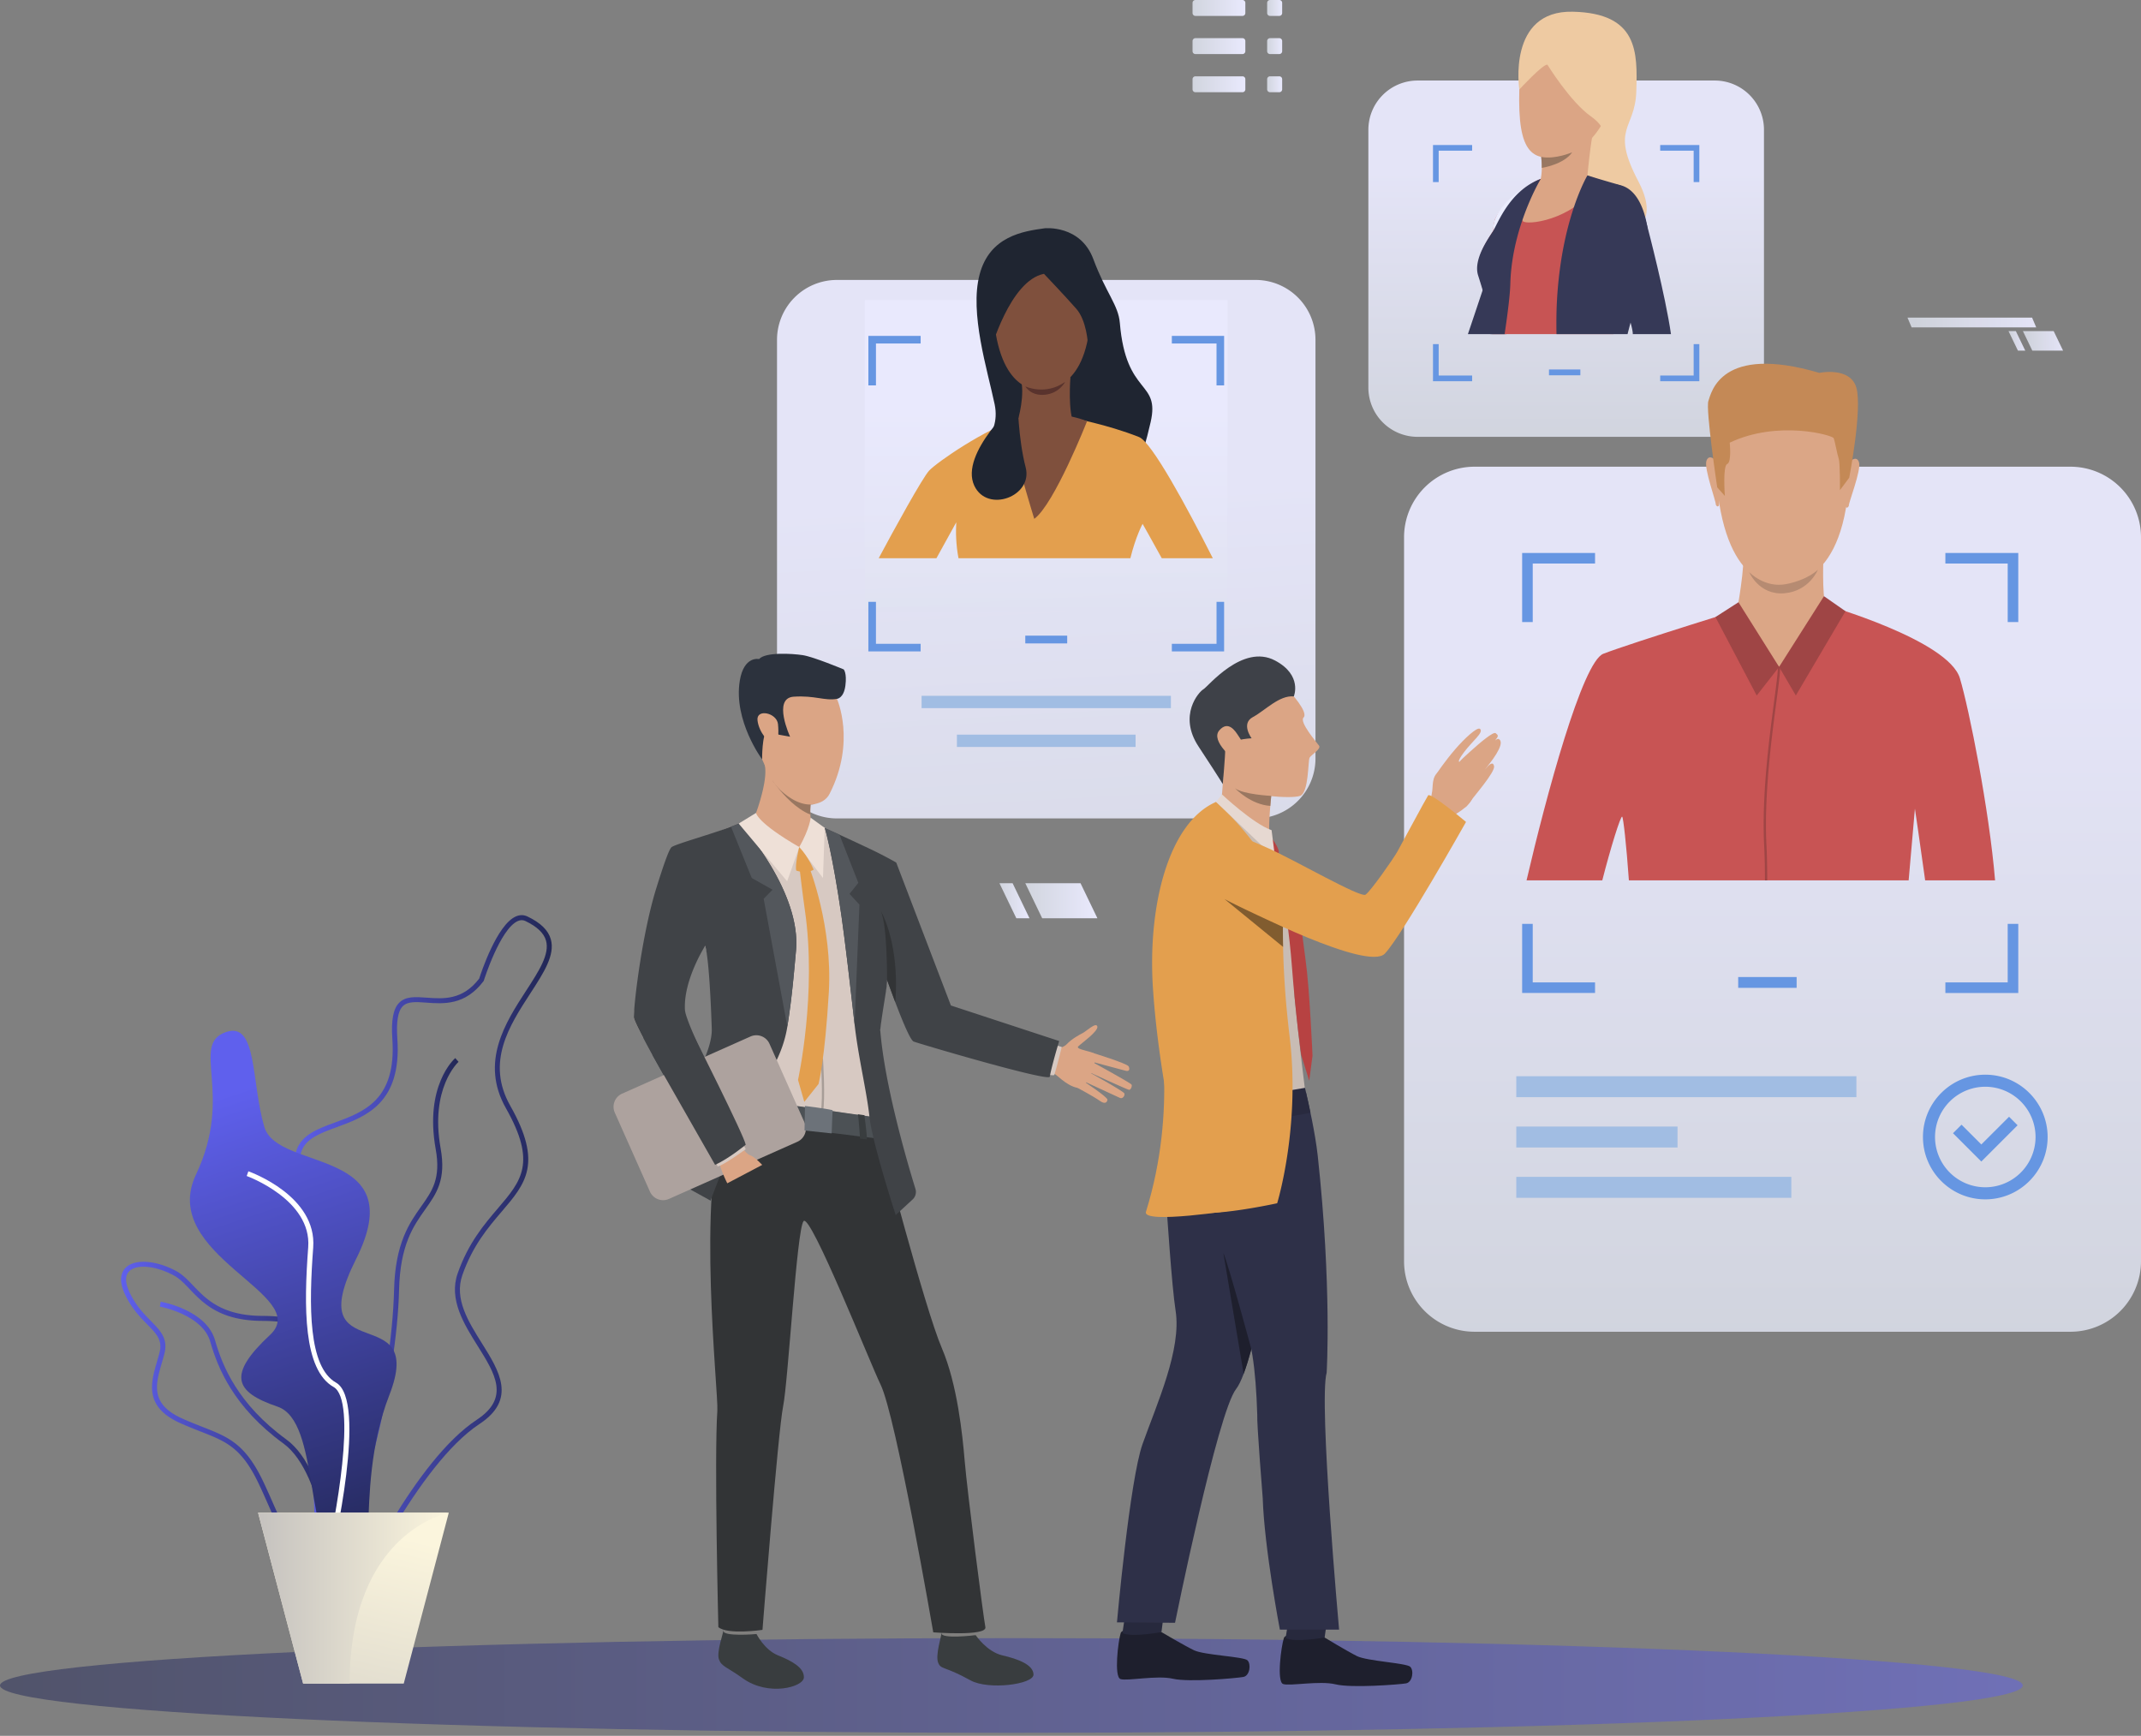<svg width="280" height="227" fill="none" xmlns="http://www.w3.org/2000/svg"><rect width="100%" height="100%" fill="#808080" stroke="none"/><path opacity=".95" d="M164.205 36.61H109.45a7.832 7.832 0 00-7.832 7.832v54.755a7.831 7.831 0 007.832 7.832h54.755a7.834 7.834 0 007.833-7.832V44.442a7.834 7.834 0 00-7.833-7.833z" fill="url(#paint0_linear_330_1396)"/><path d="M153.129 90.997h-32.603v1.61h32.603v-1.61zm-4.618 5.075h-23.367v1.61h23.367v-1.61z" fill="#A1BDE3"/><path opacity=".95" d="M270.772 61.033H192.85a9.227 9.227 0 00-9.228 9.227v94.671c0 5.096 4.132 9.227 9.228 9.227h77.922a9.227 9.227 0 009.228-9.227v-94.67a9.227 9.227 0 00-9.228-9.228z" fill="url(#paint1_linear_330_1396)"/><path d="M234.964 127.77h-7.643v1.415h7.643v-1.415z" fill="#6696E2"/><path d="M242.78 140.742H198.3v2.741h44.48v-2.741zm-8.511 13.16H198.3v2.741h35.969v-2.741zm-14.882-6.58H198.3v2.741h21.087v-2.741z" fill="#A1BDE3"/><path d="M254.416 72.314v1.384h8.151v7.65h1.384v-9.034h-9.535zm-55.35 9.034h1.385v-7.65h8.15v-1.384h-9.535v9.034zm63.501 39.472v7.653h-8.151v1.384h9.535v-9.037h-1.384zm-62.116 0h-1.385v9.036h9.535v-1.384h-8.151l.001-7.652zm59.185 36.024c-4.495 0-8.152-3.657-8.152-8.152 0-4.495 3.657-8.151 8.152-8.151 4.495 0 8.152 3.656 8.152 8.151 0 4.495-3.657 8.152-8.152 8.152zm0-14.726a6.58 6.58 0 00-6.573 6.574 6.58 6.58 0 006.573 6.573 6.581 6.581 0 006.574-6.573 6.581 6.581 0 00-6.574-6.574z" fill="#6696E2"/><path d="M259.116 151.9l-3.703-3.703 1.116-1.116 2.587 2.588 3.628-3.627 1.115 1.115-4.743 4.743z" fill="#6696E2"/><path opacity=".5" d="M132.269 226.606c73.05 0 132.269-2.771 132.269-6.19 0-3.419-59.219-6.191-132.269-6.191C59.219 214.225 0 216.997 0 220.416s59.219 6.19 132.269 6.19z" fill="url(#paint2_linear_330_1396)"/><path opacity=".95" d="M160.56 39.242h-47.465v40.725h47.465V39.242z" fill="url(#paint3_linear_330_1396)"/><path d="M43.337 202.369c3.951-2.779 8.576-22.147 8.852-33.682.142-5.91 1.888-8.372 3.43-10.543 1.472-2.076 2.744-3.869 2.004-7.987-1.417-7.868 2.307-11.264 2.345-11.297l-.431-.491c-.166.144-4.044 3.647-2.557 11.904.692 3.847-.45 5.456-1.894 7.492-1.517 2.137-3.404 4.797-3.55 10.906-.296 12.38-5.025 30.666-8.575 33.164l.376.534z" fill="url(#paint4_linear_330_1396)"/><path d="M35.053 196.72c-.373-.845-.759-1.72-1.196-2.643-2.258-4.765-4.257-5.55-7.57-6.85-.81-.318-1.727-.678-2.734-1.13-4.746-2.134-3.828-5.277-3.017-8.05.113-.387.226-.774.324-1.157.418-1.63-.384-2.449-1.598-3.688-.902-.92-2.025-2.066-2.89-3.875-.947-1.981-.465-3.042.107-3.584 1.204-1.142 3.98-.931 6.601.499.815.445 1.485 1.147 2.194 1.89 1.671 1.749 3.751 3.928 9.01 3.952 2.999.014 4.642.428 5.492 1.384.966 1.085.784 2.709.532 4.957-.087.778-.186 1.658-.246 2.611-.358 5.68 2.995 9.778 3.029 9.818 2.003 2.386 4.471 7.334 3.406 10.381-.447 1.277-1.446 2.081-2.968 2.388a8.354 8.354 0 01-1.671.182c-3.68 0-5.025-3.051-6.805-7.085zm-12.286-29.904c-2.34-1.278-4.85-1.536-5.838-.599-.751.711-.397 1.93.032 2.827.819 1.712 1.855 2.768 2.768 3.701 1.27 1.296 2.274 2.32 1.765 4.307-.1.39-.215.784-.33 1.179-.808 2.761-1.57 5.37 2.656 7.27.993.445 1.902.803 2.706 1.118 3.344 1.312 5.553 2.179 7.922 7.179.44.931.828 1.809 1.203 2.658 2.045 4.634 3.278 7.431 7.748 6.527 1.281-.258 2.116-.919 2.481-1.963.939-2.685-1.308-7.385-3.29-9.747-.146-.173-3.555-4.329-3.18-10.278.06-.968.16-1.858.248-2.643.234-2.08.402-3.582-.37-4.449-.705-.793-2.25-1.152-5.006-1.165-5.538-.026-7.724-2.315-9.48-4.154-.703-.736-1.31-1.372-2.035-1.768z" fill="url(#paint5_linear_330_1396)"/><path d="M43.458 207.578l.653-.035c-.032-.612-.856-15.067-6.66-19.297-6.366-4.64-8.373-9.628-9.33-12.976-1.126-3.944-6.86-4.998-7.103-5.041l-.114.643c.056.01 5.575 1.028 6.59 4.578.982 3.441 3.043 8.565 9.573 13.325 5.554 4.048 6.383 18.656 6.391 18.803z" fill="url(#paint6_linear_330_1396)"/><path d="M42.354 210.829c-1.366-.681-1.317-3.415-1.241-7.553.094-5.23.223-12.393-2.514-18.981-2.908-6.998-.314-9.043 2.194-11.021 2.81-2.216 5.463-4.309.37-13.754-2.34-4.337-3.081-7.272-2.337-9.234.736-1.939 2.8-2.694 4.987-3.495 3.773-1.381 8.05-2.946 7.498-10.932-.17-2.448.118-3.954.906-4.738.855-.852 2.116-.76 3.575-.653 2.205.162 4.703.344 6.88-2.495.225-.71 2.306-7.042 4.794-8.126.522-.227 1.035-.225 1.522.009 1.719.821 2.715 1.796 3.048 2.979.58 2.058-.928 4.379-2.674 7.066-2.742 4.224-5.85 9.01-2.627 14.707 4.264 7.532 2.012 10.167-1.104 13.816-1.786 2.089-3.81 4.458-5.163 8.322-1.088 3.107.768 6.07 2.564 8.936 2.251 3.594 4.58 7.31-.323 10.536-8.104 5.331-16.108 22.737-16.189 22.912l-.033.073-.062.049c-1.493 1.17-2.58 1.729-3.398 1.729-.248 0-.47-.052-.673-.152zm19.996-25.158c4.368-2.873 2.403-6.011.128-9.642-1.79-2.857-3.819-6.095-2.626-9.499 1.393-3.979 3.459-6.398 5.281-8.531 3.054-3.575 5.072-5.936 1.034-13.069-3.42-6.042-.056-11.223 2.648-15.385 1.658-2.554 3.091-4.76 2.592-6.533-.28-.992-1.162-1.831-2.7-2.567-.314-.15-.634-.149-.98.001-2.309 1.006-4.429 7.71-4.45 7.777l-.018.054-.034.046c-2.398 3.169-5.216 2.963-7.481 2.796-1.353-.099-2.423-.176-3.067.465-.634.631-.868 2.015-.715 4.23.587 8.476-4.132 10.203-7.925 11.591-2.13.78-3.97 1.453-4.6 3.113-.672 1.771.059 4.534 2.301 8.692 5.354 9.929 2.357 12.292-.54 14.577-2.425 1.911-4.714 3.717-1.996 10.257 2.79 6.715 2.659 13.956 2.564 19.243-.066 3.61-.117 6.461.88 6.956.581.291 1.697-.199 3.313-1.457.649-1.409 8.314-17.801 16.39-23.115z" fill="url(#paint7_linear_330_1396)"/><path d="M29.56 134.965c4.126-1.414 3.268 6.536 5.012 12.418 1.742 5.882 19.389 2.565 11.982 17.296-7.407 14.73 9.368 4.926 4.357 17.779-5.01 12.854-.436 26.601-5.882 23.104-5.446-3.496-3.06-19.682-8.724-21.606-5.665-1.923-6.589-4.167-.98-9.395 5.608-5.229-14.696-10.419-9.685-20.978 5.01-10.557-.845-16.984 3.92-18.618z" fill="url(#paint8_linear_330_1396)"/><path d="M43.13 204.719c.52-2.201 4.949-21.565.815-23.907-3.642-2.062-3.553-10.087-2.984-17.664.503-6.708-8.112-9.842-8.479-9.973l-.219.616c.086.03 8.511 3.1 8.045 9.308-.583 7.782-.646 16.039 3.315 18.282 3.139 1.778.25 17.341-1.129 23.187l.636.151z" fill="#fff"/><path d="M58.693 197.823l-5.89 22.343h-13.16l-5.89-22.343h24.94z" fill="url(#paint9_linear_330_1396)"/><path d="M58.693 197.823s-12.965 2.435-12.965 22.343h-6.085l-5.89-22.343h24.94z" fill="url(#paint10_linear_330_1396)"/><path opacity=".95" d="M224.253 10.531h-38.859a6.44 6.44 0 00-6.439 6.44v33.717a6.44 6.44 0 006.439 6.44h38.859a6.44 6.44 0 006.44-6.44V16.971a6.44 6.44 0 00-6.44-6.44z" fill="url(#paint11_linear_330_1396)"/><path d="M206.679 48.315h-4.103v.76h4.103v-.76zm10.442-29.351v.743h4.375v4.107h.743v-4.85h-5.118zm-29.714 4.85h.744v-4.107h4.375v-.743h-5.119v4.85zm34.089 21.19v4.107h-4.375v.743h5.118v-4.85h-.743zm-33.345 0h-.744v4.85h5.119v-.743h-4.375v-4.108zm-48.583 38.124h-5.481v1.016h5.481v-1.016zm13.685-39.204v.993h5.844v5.485h.993v-6.478h-6.837zm-39.688 6.478h.993v-5.485h5.844v-.993h-6.837v6.478zm45.533 28.303v5.487h-5.844v.993h6.836v-6.48h-.992zm-44.54 0h-.993v6.48h6.837v-.993h-5.844v-5.487z" fill="#6696E2"/><path d="M260.916 115.127h-9.143c-.602-4.378-1.341-9.375-1.341-9.375s-.37 4.124-.819 9.375h-36.587c-.334-4.722-.736-8.255-.88-8.328-.211-.105-1.515 4.084-2.599 8.328h-9.904c2.548-10.974 7.298-28.578 10.045-29.633 3.91-1.504 19.856-6.418 19.856-6.418h9.099s16.17 4.614 17.674 9.63c1.196 3.996 3.834 17.176 4.599 26.421z" fill="#C85454"/><path d="M234.512 49.556s8.497 1.339 7.203 14.633c-1.294 13.294-8.793 12.204-9.294 12.19-.502-.013-7.529.243-8.076-15.988 0 0-.24-12.002 10.167-10.835z" fill="#DBA686"/><path d="M238.478 72.464s-.233 5.468.296 6.651c.529 1.184-7.012 4.986-11.611.75 0 0 1.111-5.943.802-8.05-.309-2.105 10.513.649 10.513.649zm3.368-12.03s.931-.994 1.272.012c.342 1.006-1.443 5.502-1.327 5.703 0 0-.169.39-.393.176-.223-.215.448-5.891.448-5.891zm-17.405-.168s-.911-1.012-1.272-.012c-.36.999 1.337 5.528 1.216 5.727 0 0 .163.394.39.183.227-.21-.334-5.898-.334-5.898z" fill="#DBA686"/><path d="M241.842 62.472l-1.216 1.627s.034-3.565-.161-4.125c-.195-.558-.494-2.266-.657-2.67-.163-.402-7.296-2.4-13.597.585 0 0 .277 2.563-.327 2.791-.604.228-.308 4.176-.308 4.176l-1-1.129s-1.531-10.227-1.153-11.293c.378-1.067 1.583-7.476 14.509-3.671 0 0 4.031-.854 4.84 1.929.808 2.782-.93 11.78-.93 11.78z" fill="#C48956"/><path d="M238.774 79.116s1.917.409-6.105 8.097c0 0-5.69-6.294-5.506-7.348.185-1.054 11.611-.75 11.611-.75z" fill="#DBA686"/><path d="M232.669 87.213l2.189 3.743 6.494-11.027-2.812-1.961-5.871 9.245z" fill="#9F4545"/><path d="M232.669 87.213l-5.313-8.454-3.012 1.936 5.4 10.261 2.925-3.743z" fill="#9F4545"/><path d="M231.022 110.633c.065 1.247.094 2.776.098 4.494h-.301a93.512 93.512 0 00-.097-4.479c-.494-9.379 1.779-20.79 1.793-23.465l.294.058c-.015 2.674-2.279 14.053-1.787 23.392z" fill="#9F4545"/><path d="M228.757 74.815s2.018 2.134 4.869 1.565c2.852-.57 4.118-1.875 4.118-1.875s-1.126 2.824-4.423 3.082c-3.296.258-4.564-2.772-4.564-2.772z" fill="#B68B72"/><path d="M130.306 44.3a.083.083 0 01-.019-.002c-.192-.047-.496-.965-.554-1.15a7.941 7.941 0 00-.086-.27c-.237-.736-.795-2.458-.577-3.118.068-.209.175-.33.317-.36.305-.062.654.325.669.342l.007.008.002.011c.078.725.465 4.349.298 4.515a.08.08 0 01-.057.025zm-.849-4.836a.288.288 0 00-.056.005c-.116.024-.205.13-.265.312-.21.638.363 2.409.578 3.075.042.129.072.222.086.272.141.44.391 1.074.504 1.102.002 0 .004.001.01-.004.106-.144-.138-2.799-.318-4.446-.047-.05-.307-.316-.539-.316z" fill="#DBA585"/><path d="M136.623 29.853s4.677-.49 6.362 4.027c1.685 4.516 3.272 5.995 3.47 8.368.804 9.597 5.286 7.426 4.025 12.958-1.26 5.533-2.133 6.37-2.133 6.37l-10.715-2.101-10.854.035s4.246-2.121 3.301-6.638c-.946-4.517-3.301-11.92-1.971-16.962 1.331-5.042 5.72-5.672 8.515-6.057z" fill="#1F2531"/><path d="M142.335 44.301a.079.079 0 01-.057-.025c-.166-.166.22-3.79.299-4.515l.001-.01.008-.01c.014-.016.363-.404.668-.34.142.03.249.15.318.359.217.66-.34 2.383-.578 3.118-.041.129-.072.22-.085.27-.06.185-.363 1.104-.555 1.15a.09.09 0 01-.019.003zm.31-4.52c-.179 1.647-.424 4.302-.317 4.447.005.004.007.003.01.002.113-.027.362-.661.504-1.102.013-.05.044-.143.085-.271.216-.667.788-2.437.578-3.076-.06-.182-.149-.287-.265-.311-.243-.05-.544.256-.595.31z" fill="#DBA585"/><path d="M158.614 73.004h-6.677c-1.384-2.523-2.508-4.496-2.508-4.496s-.901 1.642-1.599 4.496h-22.476c-.344-1.78-.364-3.488-.292-4.703 0 0-1.202 2.17-2.596 4.703h-7.55c2.003-3.752 5.758-10.584 6.611-11.475 1.072-1.122 7.282-5.415 11.717-6.816 4.436-1.4 6.956-.048 6.956-.048s4.555.82 8.767 2.49c1.655.657 6.229 9.103 9.647 15.85z" fill="#E39F4E"/><path d="M137.239 32.495s6.195.893 5.288 10.038c-.907 9.144-6.374 8.418-6.739 8.41-.365-.007-5.485.19-5.927-10.968 0 0-.207-8.25 7.378-7.48z" fill="#7F503D"/><path d="M139.992 49.321s-.384 4.757.532 6.182c.916 1.425-.783 3.359-4.285 2.698-3.502-.662-3.298-2.647-3.298-2.647s.98-2.935.693-5.285c-.286-2.35 6.358-.948 6.358-.948z" fill="#7F503D"/><path d="M136.531 35.809s2.894 3.043 4.238 4.583c1.345 1.54 1.5 4.517 1.5 4.517s2.265-2.766 1.317-5.988c-.947-3.22-3.188-9.488-8.86-7.563-5.672 1.926-5.882 10.4-5.217 14.601 0 0 2.546-9.275 7.022-10.15z" fill="#1F2531"/><path d="M142.167 55.083s-4.296 10.88-6.907 12.771c0 0-3.429-11.097-3.19-12.721 0 0 5.174-2.028 10.097-.05z" fill="#7F503D"/><path d="M133.088 52.452s-7.658 6.813-5.67 11.064c1.696 3.628 7.71 1.403 6.718-2.398-.992-3.802-1.048-8.666-1.048-8.666z" fill="#1F2531"/><path d="M134.09 50.53s2.639 1.247 5.208-.596c0 0-.713 1.473-2.604 1.683-1.891.21-2.604-1.088-2.604-1.088z" fill="#59332D"/><path d="M202.058 25.36s-2.539 9.558-3.069 11.712c-.158.648-.667 1.77-1.314 3.049l-.015.03c-.14.28-.206.536-.238.776-.103.797.204 1.425-.326 2.37l-.096.398h-5.028c.588-1.742 1.332-3.96 1.929-5.746.499-1.508.894-2.707 1-3.054.31-1.037 1.45-4.394 2.418-6.623.339-.777 1.64-1.544 2.794-2.1a22.537 22.537 0 011.945-.812z" fill="#363957"/><path d="M198.695 11.707s-1.602-10.367 6.984-10.176c8.586.192 8.471 5.318 8.318 10.405-.153 5.088-3.443 4.706.268 11.782 3.71 7.077-3.214 7.077-3.214 7.077l-5.372-7.382-6.984-11.706z" fill="#EECAA2"/><path d="M204.739 2.526s-5.814.918-6.044 9.181c-.229 8.263 1.569 10.022 6.657 8.3 5.087-1.72 6.694-10.366 6.809-11.705.115-1.339.421-6.77-7.422-5.776z" fill="#DBA585"/><path d="M214.952 31.266c.02 2.844-3.248 9.645-3.753 11.746-.06.245-.123.471-.187.683h-15.869c-.082-.98-.159-1.818-.199-2.29-.125-1.553-1.699-4.9-1.646-6.457.054-1.587.833-2.958 1.923-4.652.338-.526.694-1.06 1.048-1.58 1.156-1.696 2.309-3.235 2.876-3.765a9.347 9.347 0 011.157-.923l.003-.002c.712-.475 1.192-.628 1.192-.628l4.997-.8s3.115 1.129 4.908 1.547c0 0 3.497.512 3.55 7.121z" fill="#C75454"/><path d="M200.306 24.026l-2.897 4.566-2.674 4.213c.006-.023.184-.66.486-2.508.058-.35.119-.745.186-1.187.019-.13.047-.26.083-.389 1.145-2.638 4.683-4.627 4.812-4.693l.004-.002z" fill="#C75454"/><path d="M208.623 16.286c-.504.952-1.037 6.86-1.037 6.86s-7.112 2.688-6.384 1.168c.33-.69.428-1.586.434-2.358a11.348 11.348 0 00-.111-1.68s7.602-4.942 7.098-3.99z" fill="#DBA585"/><path d="M202.368 8.455s2.984 4.859 5.7 6.771c2.716 1.913 1.339 3.443 1.339 3.443s7.086-14.919.349-15.952c-6.738-1.032-10.869-1.109-11.061 8.99 0 0 3.061-3.328 3.673-3.252z" fill="#EECAA2"/><path d="M205.613 19.912c-1.092 1.61-3.976 2.044-3.976 2.044h-.001c.006-.609-.043-1.14-.078-1.435 1.852.357 4.055-.609 4.055-.609z" fill="#997761"/><path d="M195.503 28.69h-.001s-.154.32-.281 1.607l1.048-1.58s1.87-2.683 2.512-3.38c.641-.698 1.521-1.31 1.521-1.31s-3.681 1.77-4.799 4.663z" fill="#EAECFD"/><path d="M209.654 32.69s4.565-1.79 5.915-1.895c0 0-.918-7.33-5.401-6.553-4.484.777-.514 8.448-.514 8.448z" fill="#C75454"/><path d="M201.496 23.398s-3.351 5.152-2.217 5.603c1.135.45 7.275-.601 9.886-5.495 0 0-3.904-2.002-7.669-.108z" fill="#DBA585"/><path d="M215.57 30.796c-.233 4.04-1.38 7.872-2.325 11.39a78.88 78.88 0 00-.392 1.51h-9.294a64.359 64.359 0 01.025-3.648c.469-11.214 4.022-17.111 4.022-17.111s1.135.382 4.401 1.307c2.239.632 3.084 3.48 3.392 5.207l.005.02c.136.78.166 1.325.166 1.325zM201.494 23.4c-.036.064-.649 1.092-1.381 2.773-1.101 2.524-2.476 6.52-2.593 10.924-.036 1.414-.318 3.704-.744 6.598h-1.855a29.486 29.486 0 00-1.02-5.746c-.255-.902-.487-1.576-.613-2.003-.591-2.012 1.3-4.691 1.932-5.65.636-.958 2.152-5.36 6.274-6.896z" fill="#363957"/><path d="M218.531 43.695h-4.991c0-.324-.112-.854-.295-1.51-.906-3.222-3.59-9.496-3.59-9.496s-4.015-6.561-.21-8.233c3.805-1.672 5.442 3 5.955 4.995l.004.02c.125.477 2.391 9.115 3.127 14.224z" fill="#363957"/><path d="M137.142 137.252s1.744-.024 2.364-.696c.621-.673 1.718-1.275 2.07-1.446.47-.229 1.771-1.494 1.935-.877.163.618-2.072 2.185-2.497 2.608-.426.424 1.856.608 2.191 1.019.335.41-.83 4.728-2.35 4.394-1.522-.335-2.767-1.868-3.055-1.865-.287.004-1.122-.192-1.122-.192l.464-2.945z" fill="#DBA585"/><path d="M142.882 137.684s4.54 1.385 4.727 1.779c.186.392.059.68-.373.571-.432-.109-4.443-1.188-4.443-1.188s4.961 2.711 5.184 2.983c.13.159-.088.726-.327.693-.241-.033-5.348-2.375-5.348-2.375s4.626 2.543 4.742 2.845c.101.264-.209.75-.568.591-.36-.159-4.818-2.22-4.818-2.22s3.224 2.11 3.174 2.458c-.031.213-.2.709-1.012.132-.811-.578-2.892-1.686-2.892-1.686l1.954-4.583z" fill="#DBA585"/><path d="M127.593 213.829s1.456 2.179 3.499 2.65c2.042.471 4.054 1.22 4.07 2.508.015 1.289-5.906 2.058-8.243.758-3.489-1.939-3.844-1.354-4.231-2.323-.386-.97.465-3.563.44-3.871-.031-.381 4.465.278 4.465.278z" fill="#393D3F"/><path d="M127.367 212.755s.266 1.052.226 1.074c-.04.023-4.603.567-4.465-.278.112-.685.271-1.429.271-1.429l3.968.633z" fill="#807F7D"/><path d="M98.935 213.685s1.039 2.084 2.814 2.794c1.897.759 3.419 1.631 3.384 2.887-.035 1.256-4.638 2.529-7.986.118-2.117-1.523-2.787-1.53-3.126-2.489-.34-.959.59-3.452.576-3.752-.015-.373 4.338.442 4.338.442z" fill="#393D3F"/><path d="M98.988 212.603s-.013 1.062-.052 1.082c-.04.02-4.45.384-4.338-.442.089-.657.428-1.45.428-1.45l3.962.81z" fill="#807F7D"/><path d="M115.16 148.938s5.793 22.194 7.999 27.325c2.043 4.754 2.718 11.402 2.999 14.741.354 4.2 2.461 20.555 2.709 21.783.248 1.228-6.815.68-6.815.68s-4.87-28.279-6.892-32.405c-1.349-2.754-9.178-22.504-10.073-21.366-.896 1.137-2.007 20.925-2.67 24.21-.664 3.284-2.7 29.239-2.7 29.239s-4.554.672-5.77-.358c0 0-.554-22.161-.132-28.32.162-2.347-2.75-28.14.983-38.524 1.973-5.488 20.362 2.995 20.362 2.995z" fill="#323436"/><path d="M82.892 133.022c0 .254.479 1.27 1.244 2.73 1.119-2.238 1.998-4.076 2.285-4.751.943-2.228 5.802-7.332 5.802-7.332l.002.011c0 .002 0 .004.002.007l.001.006.006.02.012.043a.273.273 0 01.007.028l.005.02c.264.986 1.89 7.146 1.949 10.181.066 3.303.928 9.414.928 9.414l.003.001 1.015.142 2.245.316.268.038.654.092 5.952.837 2.112.297.285.041 1.207.169 3.332.469.85.119.008.001.636.09.88.124.001-.001c.024-.033.856-1.172.727-3.701-.081-1.633-.278-4.701-.196-7.547l.001-.044c0-.037.003-.072.003-.108.002-.013.002-.024.002-.036v-.006c.052-1.565.19-3.047.482-4.173.196-.762.327-1.517.413-2.224l.013-.102.042-.389c.19-1.975.04-3.478.031-3.566l.004.007c.06.132.494 1.724 1.064 3.689.962 3.323 2.31 7.715 2.884 7.925.835.308 14.359 4.313 17.28 4.723.338.048.534.047.552-.013l.041-.132c.354-1.17.843-3.158.92-3.479.009-.029.012-.045.012-.045l-.524-.157-14.715-4.41-6.727-19.399c-.141-.112-1.792-.912-3-1.485-1.23-.586-2.713-1.447-4.057-2.183a31.55 31.55 0 00-1.893-.974l-.086-.039v-.001l-1.543-.704h-.003l-.402-.038c-1.292-.123-5.307-.499-6.653-.578a6.018 6.018 0 00-.41-.013c-.171.009-.998.298-2.086.712h-.001l-.124.048-.154.058-.288.111-.597.234-.213.084c-2.176.864-4.67 1.932-5.263 2.358-.391.28-1.611 2.579-3.025 5.421-1.82 5.833-4.128 14.763-4.2 16.965a3.522 3.522 0 00-.002.099z" fill="#D7C9C2"/><path d="M114.582 146.133s.448.536.578 2.806c0 0-18.415-2.149-20.362-2.995 0 0-.076-2.501.337-2.544.453-.048 19.447 2.733 19.447 2.733z" fill="#4C5155"/><path d="M98.878 106.307c.058 2.89 5.653 4.471 5.653 4.471s2.342-2.934 1.782-3.215c-.219-.111-.309-.549-.336-1.04-.025-.467.005-.983.032-1.31.016-.205.032-.336.032-.336s-.799-.844-1.816-1.849c-1.778-1.757-4.221-4.009-4.225-3.113a.76.76 0 00.021.169c.429 2.016-1.143 6.223-1.143 6.223z" fill="#DBA585"/><path d="M99.342 143.842s-.401 2.536-.436 3.196l-.852-.17s.235-2.682.373-3.131l.915.105zm13.704 1.996s.323 2.304.331 3.174l-.901-.117s-.185-2.877-.288-3.178l.858.121z" fill="#393D3F"/><path d="M101.033 102.073h.001c.011.017.248.372.653.882.86 1.08 2.474 2.855 4.29 3.568-.025-.467.005-.983.032-1.311.186-.004.371-.026.555-.067-.497-.869-1.217-1.781-1.217-1.781l-1.122-.336-3.192-.955z" fill="#997761"/><path d="M99.96 99.954c.483 1.053.943 1.816 1.073 2.119h.001c.085.197.316.518.653.881.923.994 2.637 2.304 4.322 2.258.186-.004.371-.026.555-.067.681-.149 1.484-.464 1.926-1.33 3.491-6.835.964-12.425.964-12.425s-9.545-2.699-11.039.175c-1.048 2.016.407 5.915 1.544 8.389z" fill="#DBA585"/><path d="M109.454 91.39s.886-.048 1.106-1.729c.216-1.66-.221-2.12-.221-2.12s-3.941-1.65-5.356-1.864c-1.416-.215-4.896-.421-5.711.512 0 0-1.982-.46-2.522 2.829-.856 5.22 2.919 10.287 2.919 10.287s-.032-3.41.719-3.861c.752-.452 1.402.622 1.402.622l1.538.276s-2.336-5.044.467-5.232c2.802-.186 4.054.573 5.659.28z" fill="#2C323D"/><path d="M101.747 94.707c-.147-1.502-2.863-2.076-2.68-.501.181 1.574 1.519 3.087 2.137 3.034.618-.053.654-1.388.543-2.533z" fill="#DBA585"/><path d="M84.136 135.752c1.184 2.258 3.05 5.579 4.894 8.8-.242.453-.48.903-.707 1.346-.554 1.085-1.046 2.135-1.395 3.114-.42 1.177-1.005 4.192.113 4.752l5.892 3.251s.04-.115.118-.328c.196-.529.618-1.66 1.204-3.126.02-.047.078-.188.166-.393.117-.276.286-.672.48-1.122l.27-.633.328-.764.467-1.088.716-1.664.06-.129a79.502 79.502 0 011.542-3.153c.033-.064.066-.128.1-.19l.174-.329.108-.2.025-.045.044-.079c1.702-3.105 3.621-5.703 4.233-9.513a97.013 97.013 0 00.495-3.541c.306-2.541.49-4.805.637-6.382.461-4.915-2.549-10.236-4.86-13.522a36.246 36.246 0 00-2.47-3.157l-.013-.012-.123.047-.155.059-.287.11-.598.235-.212.083c-2.238.878-6.95 2.174-7.543 2.599-.342.245-1.108 2.488-1.992 5.321-1.821 5.833-2.9 14.628-2.954 16.824l-.001.1c0 .253.479 1.269 1.244 2.729zm8.952-1.098c0 1.096-.357 2.351-.905 3.689l-.042.101a143.79 143.79 0 01-1.053-2.293v-.003c-.877-1.962-1.48-3.493-1.512-4.098-.217-3.891 2.649-8.37 2.649-8.37 0 .002 0 .004.002.006v.006a.349.349 0 01.007.021l.012.043a.335.335 0 01.007.027l.005.02c.587 2.314.83 10.851.83 10.851z" fill="#404347"/><path d="M104.276 149.315l-16.791 7.474a1.882 1.882 0 01-2.485-.954l-4.597-10.328a1.882 1.882 0 01.954-2.485l16.791-7.474a1.883 1.883 0 012.486.954l4.597 10.328a1.883 1.883 0 01-.955 2.485z" fill="#ADA29E"/><path d="M107.897 108.34s.788 2.622 1.807 9.166v.002c.035.22.069.444.103.672l.013.08a121.54 121.54 0 01.123.831c.039.258.077.521.116.789.454 3.186 1.092 8.607 1.704 14.079v.002c.484 4.313 1.587 8.74 1.938 12.043l.001.007c.069.648.234 1.51.458 2.483l.077.334c.988 4.17 2.904 10.071 2.904 10.071l.557-.515 1.653-1.526c.381-.35.525-.888.371-1.382-.916-2.957-4.031-13.42-4.602-20.778l-.001-.006c.281-2.586.996-6.054.889-6.553a183.633 183.633 0 001.078 2.923c.983 2.593 1.989 4.995 2.408 5.148.932.344 17.675 5.283 17.796 4.594.012-.07.027-.144.042-.222l.05-.242c.206-.944.582-2.296.844-3.21l.108-.373.182-.618-14.158-4.647-7.144-18.683c-.141-.111-1.964-1.092-3.171-1.667a429.704 429.704 0 00-4.257-1.987c-.674-.312-1.309-.603-1.844-.849l-.045.034z" fill="#404347"/><path d="M98.312 114.818l2.722 1.535-1.163 1.185 3.097 16.722c.631-3.92.918-7.642 1.132-9.924.713-7.597-6.87-16.167-7.342-16.691-.364.138-.758.29-1.164.451l2.718 6.722zm9.543-6.551s1.017 3.322 2.203 11.614c.454 3.185 1.092 8.606 1.705 14.078l.634-15.66-1.297-1.405 1.153-1.441-2.467-6.298c-.674-.312-1.308-.603-1.845-.849l-.086-.039z" fill="#53575C"/><path d="M96.606 107.702l2.272-1.395s.063 1.238 5.653 4.471l-1.587 4.471-6.338-7.547zm9.412-.771s-.088 1.336-1.487 3.847l3.099 4.039.225-6.551-1.837-1.335z" fill="#EEE0D7"/><path d="M104.523 110.778s-.601 2.402-.384 3.074c0 0 1.32.48 2.27-.12 0 0-.673-1.681-1.886-2.954z" fill="#E39F4E"/><path d="M107.627 145.415c.335-1.694.016-6.772.002-6.987l-.287.019c.003.052.331 5.255.002 6.912l.283.056z" fill="#A79D97"/><path d="M105.276 144.634s2.709.324 3.606.547l-.118 3.038-3.548-.379.06-3.206z" fill="#6C7279"/><path d="M105.869 113.516s3.022 7.632 2.529 16.175c-.511 8.856-1.349 12.068-1.349 12.068l-1.863 2.337-.822-2.872s2.5-11.292.886-22.279c-.293-1.992-.727-5.765-.727-5.765l1.346.336z" fill="#E39F4E"/><path d="M96.788 149.558s.649 1.297 1.297 1.513c.648.216 1.594 1.27 1.594 1.27l-4.566 2.404s-1.216-2.378-1.27-3.89c-.054-1.514 2.945-1.297 2.945-1.297z" fill="#DBA585"/><path d="M97.222 149.68l.302.607s-2.9 2.121-3.682 2.256l-.268-.81 3.648-2.053z" fill="#D7C9C2"/><path d="M97.524 149.706s-2.173 1.797-4.005 2.626l-8.203-14.386 5.236-2.863s6.828 13.543 6.972 14.623z" fill="#404347"/><path d="M115.922 124.268c.101 2.049.086 3.869.086 3.869v.002l.007.157.013-.103c.328.912.691 1.903 1.057 2.869.086-1.118.108-2.162.083-3.127-.147-5.747-1.954-8.76-1.954-8.76.414 1.001.613 3.15.708 5.093z" fill="#323436"/><path d="M187.212 105.323s-.085-1.056.039-1.549c.215-.852-.101-2.23.968-2.899 1.071-.668 4.149 2.132 4.391 2.914.242.783-.909 2.116-3.315 3.237-2.407 1.12-2.083-1.703-2.083-1.703z" fill="#DBA585"/><path d="M187.893 101.153s1.038-1.564 2.41-3.161c1.204-1.401 2.892-2.973 3.249-2.675.541.453-.991 1.583-2.09 3.053-1.011 1.354-.582 1.258-.582 1.258s-.124.02 1.268-1.238c1.498-1.354 3.163-2.745 3.46-2.506.367.296.388.364-.074.945.338-.276.463-.222.593-.092.674.677-1.212 3.01-1.961 3.937.58-.708 1.083-1.165 1.227-.484.166.779-2.651 3.957-3.55 5.192-.979 1.348-3.95-4.229-3.95-4.229z" fill="#DBA585"/><path d="M151.894 213.435s2.929 1.731 4.254 2.374c1.326.644 6.479.828 6.988 1.312.509.484.323 2.024-.531 2.181-.854.158-7.116.723-9.206.235s-5.998.334-6.863.04c-.866-.294-.307-4.959.027-6.007.335-1.047 5.331-.135 5.331-.135z" fill="#1E1F2D"/><path d="M152.138 211.527l-.244 1.907s-3.916.732-5.102.129l.294-1.982 5.052-.054z" fill="#27293D"/><path d="M167.846 146.367c-.043 1.321-.283 4.188-.563 7.197-.062.669-.128 1.345-.193 2.013-.391 4.051-.785 7.797-.785 7.797-.495 3.224-1.514 8.822-2.654 13.055v.001c-.33 1.221-.668 2.329-1.008 3.233-.33.88-.662 1.567-.983 1.979-2.427 3.1-7.99 30.578-7.99 30.578l-7.595-.058s1.671-18.607 3.349-23.323c1.873-5.267 5.127-12.367 4.319-17.447-.505-3.188-1.158-13.336-1.158-13.336s-.634-11.403 2.348-19.755c.744-2.087 12.913 8.066 12.913 8.066z" fill="#2E3048"/><path d="M173.235 214.148s2.908 1.766 4.226 2.426c1.319.659 6.469.906 6.972 1.396.503.489.298 2.027-.558 2.174-.855.147-7.124.638-9.208.124-2.084-.513-6.001.262-6.863-.042-.862-.304-.247-4.963.1-6.005.347-1.045 5.331-.073 5.331-.073z" fill="#1E1F2D"/><path d="M173.502 212.243l-.267 1.905s-3.924.685-5.103.068l.317-1.978 5.053.005z" fill="#27293D"/><path d="M164.424 184.995c-.198-6.078-.734-10.115-2.298-13.626-1.314-2.948-2.437-12.208-2.437-12.208s-3.56-10.851-2.839-19.691c.181-2.207 13.938 3.343 13.938 3.343.301 1.287 1.222 5.337 1.548 8.342 1.862 17.164 1.165 28.346 1.165 28.346-1.063 3.79 1.625 33.61 1.625 33.61h-7.744s-2.03-10.608-2.243-17.206c0 0-.792-9.859-.715-10.91z" fill="#2E3048"/><path d="M164.251 106.355s3.608 5.915 4.663 9.215c1.055 3.3.205 12.896.391 14.825.577 5.983 1.42 12.571 1.42 12.571l-12.095 7.726s-2.17-5.071-4.063-11.384c-1.893-6.314-2.045-11.998-2.028-15.797.055-11.913 6.496-18.641 6.496-18.641l5.216 1.485z" fill="#C8BCB4"/><path d="M168.696 90.49s2.48 2.654 1.779 3.352c-.578.577 1.702 3.222 2.026 3.666.324.445-1.012 1.181-1.233 1.58-.22.4-.09 4.562-1.238 4.99-1.147.428-6.944-.025-8.785-1.149-1.841-1.124-4.811-7.604-4.598-10.722.214-3.12 7.688-6.345 12.049-1.717z" fill="#DBA585"/><path d="M166.351 103.179s-.043.354-.1.902c-.021.229-.049.491-.073.778-.015.17-.029.35-.047.534-.003.05-.01.099-.014.149a64.706 64.706 0 00-.099 1.482c-.053 1.057-.06 2.069.053 2.631.304 1.543-6.338-4.966-6.338-4.966s.562-5.047.29-10.721c-.276-5.674 6.328 9.211 6.328 9.211z" fill="#DBA585"/><path d="M169.205 91.073s1.173-2.768-2.445-4.69c-4.259-2.261-8.775 3.418-9.374 3.752-.599.335-3.323 3.4-.658 7.462 3.363 5.126 3.186 4.954 3.186 4.954s.337-3.781.315-4.511c-.041-1.334 3.458-1.492 3.458-1.492s-1.437-1.912.16-2.77c1.597-.857 3.465-2.893 5.358-2.705z" fill="#3E4148"/><path d="M161.85 96.064c-.255-.358-1.19-1.937-2.391-.55-1.202 1.387 2.021 3.98 2.287 3.955.267-.025 2.247-.394.104-3.405z" fill="#DBA585"/><path d="M171.385 145.515s-.601-2.83-.718-3.253l-17.687 2.944.181 2.286s12.743-.763 18.224-1.977z" fill="#292A3F"/><path d="M151.405 133.049s2.718 11.735-1.538 25.425c-.519 1.671 11.779-.26 11.779-.26l-10.241-25.165z" fill="#E39F4E"/><path d="M167.029 157.354s-8.736 1.918-11.19 1.051c0 0-3.57-12.988-4.816-26.171a106.125 106.125 0 01-.244-3.051v-.003c-.695-10.723 2.035-21.604 8.254-24.309.176.118 8.936 7.841 8.77 14.911-.013.478-.019.958-.023 1.438-.005.869.002 1.741.021 2.61v.001a114.054 114.054 0 00.536 8.789 139.522 139.522 0 00.329 3.016c1.414 11.798-1.637 21.718-1.637 21.718z" fill="#E39F4E"/><path d="M166.669 111.52s1.646 6.515 2.274 14.712c.525 6.859 1.226 11.709 1.226 11.709l1.05 3.395.432-3.274s-.385-8.852-.899-12.452c-.518-3.63-.745-8.239-3.647-14.218l-.436.128z" fill="#B74242"/><path d="M166.486 111.525s.199.19.479.232c.281.041.683-.407-.752-2.301l.273 2.069z" fill="#B74242"/><path d="M159.81 103.891s4.067 3.831 6.489 4.676l.461 3.669-7.725-7.366.775-.979z" fill="#E6D8D1"/><path d="M162.541 118.722c-1.603-.57-8.267-3.804-6.495-7.581 1.773-3.776 6.341-1.767 9.78-.231 3.599 1.608 12.093 6.546 12.765 6.086.672-.46 3.611-4.665 4.142-5.602.531-.937 3.737-6.926 4.04-7.377.295-.441 4.954 3.471 4.954 3.471s-8.365 14.856-10.616 17.222c-2.251 2.364-18.57-5.988-18.57-5.988z" fill="#E39F4E"/><path d="M163.651 176.428v.002c-.331 1.221-.668 2.329-1.008 3.233l-.001-.001-2.649-15.801c.671 1.499 3.658 12.567 3.658 12.567z" fill="#1E1F2D"/><path d="M167.801 123.83l-7.665-6.261c2.03 1.088 7.02 3.367 7.645 3.651a90.84 90.84 0 00.02 2.61z" fill="#815C2F"/><path d="M166.252 104.081c-.022.229-.05.491-.074.778-.015.17-.029.35-.046.534-2.54-.17-4.504-2.193-4.624-2.317 1.034.821 4.744 1.005 4.744 1.005z" fill="#997761"/><g opacity=".95"><path d="M265.788 45.855h4.023l-1.231-2.554h-4.024l1.232 2.554z" fill="url(#paint12_linear_330_1396)"/><path d="M263.905 45.855h.958l-1.231-2.554h-.959l1.232 2.554z" fill="url(#paint13_linear_330_1396)"/><path d="M250.001 42.813h16.295l-.54-1.277H249.46l.541 1.277z" fill="url(#paint14_linear_330_1396)"/></g><path d="M162.49 2.081h-6.152a.377.377 0 01-.377-.376V.376c0-.208.169-.376.377-.376h6.152c.208 0 .376.168.376.376v1.33a.376.376 0 01-.376.375z" fill="url(#paint15_linear_330_1396)"/><path d="M162.49 7.071h-6.152a.377.377 0 01-.377-.376V5.366c0-.207.169-.376.377-.376h6.152c.208 0 .376.169.376.376v1.33a.376.376 0 01-.376.375z" fill="url(#paint16_linear_330_1396)"/><path d="M162.49 12.061h-6.152a.377.377 0 01-.377-.376v-1.329c0-.208.169-.376.377-.376h6.152c.208 0 .376.168.376.376v1.33a.376.376 0 01-.376.375z" fill="url(#paint17_linear_330_1396)"/><path d="M167.306 2.081h-1.212a.377.377 0 01-.377-.376V.376c0-.208.169-.376.377-.376h1.212c.207 0 .376.168.376.376v1.33a.377.377 0 01-.376.375z" fill="url(#paint18_linear_330_1396)"/><path d="M167.306 7.071h-1.212a.377.377 0 01-.377-.376V5.366c0-.207.169-.376.377-.376h1.212c.207 0 .376.169.376.376v1.33a.377.377 0 01-.376.375z" fill="url(#paint19_linear_330_1396)"/><path d="M167.306 12.061h-1.212a.377.377 0 01-.377-.376v-1.329c0-.208.169-.376.377-.376h1.212c.207 0 .376.168.376.376v1.33a.376.376 0 01-.376.375z" fill="url(#paint20_linear_330_1396)"/><path d="M136.296 120.084h7.223l-2.21-4.586h-7.224l2.211 4.586z" fill="url(#paint21_linear_330_1396)"/><path d="M132.916 120.084h1.721l-2.211-4.586h-1.721l2.211 4.586z" fill="url(#paint22_linear_330_1396)"/><defs><linearGradient id="paint0_linear_330_1396" x1="141.857" y1="162.98" x2="136.358" y2="63.31" gradientUnits="userSpaceOnUse"><stop stop-color="#D1D5DE"/><stop offset="1" stop-color="#E9E9FD"/></linearGradient><linearGradient id="paint1_linear_330_1396" x1="231.811" y1="190.767" x2="231.811" y2="88.155" gradientUnits="userSpaceOnUse"><stop stop-color="#D1D5DE"/><stop offset="1" stop-color="#E9E9FD"/></linearGradient><linearGradient id="paint2_linear_330_1396" x1="0" y1="220.416" x2="264.538" y2="220.416" gradientUnits="userSpaceOnUse"><stop offset=".005" stop-color="#222756"/><stop offset="1" stop-color="#5F60ED"/></linearGradient><linearGradient id="paint3_linear_330_1396" x1="136.828" y1="127.402" x2="136.828" y2="52.371" gradientUnits="userSpaceOnUse"><stop stop-color="#D1D5DE"/><stop offset="1" stop-color="#E9E9FD"/></linearGradient><linearGradient id="paint4_linear_330_1396" x1="59.968" y1="170.369" x2="42.961" y2="170.369" gradientUnits="userSpaceOnUse"><stop offset=".005" stop-color="#222756"/><stop offset="1" stop-color="#5F60ED"/></linearGradient><linearGradient id="paint5_linear_330_1396" x1="46.754" y1="184.407" x2="15.835" y2="184.407" gradientUnits="userSpaceOnUse"><stop offset=".005" stop-color="#222756"/><stop offset="1" stop-color="#5F60ED"/></linearGradient><linearGradient id="paint6_linear_330_1396" x1="44.111" y1="188.903" x2="20.905" y2="188.903" gradientUnits="userSpaceOnUse"><stop offset=".005" stop-color="#222756"/><stop offset="1" stop-color="#5F60ED"/></linearGradient><linearGradient id="paint7_linear_330_1396" x1="72.162" y1="165.33" x2="37.314" y2="165.33" gradientUnits="userSpaceOnUse"><stop offset=".005" stop-color="#222756"/><stop offset="1" stop-color="#5F60ED"/></linearGradient><linearGradient id="paint8_linear_330_1396" x1="51.413" y1="203.369" x2="31.123" y2="142.499" gradientUnits="userSpaceOnUse"><stop offset=".005" stop-color="#222756"/><stop offset="1" stop-color="#5F60ED"/></linearGradient><linearGradient id="paint9_linear_330_1396" x1="35.715" y1="243.122" x2="45.86" y2="199.389" gradientUnits="userSpaceOnUse"><stop stop-color="#C5C2BF"/><stop offset="1" stop-color="#FBF5DD"/></linearGradient><linearGradient id="paint10_linear_330_1396" x1="33.754" y1="208.994" x2="58.693" y2="208.994" gradientUnits="userSpaceOnUse"><stop stop-color="#C5C2BF"/><stop offset="1" stop-color="#FBF5DD"/></linearGradient><linearGradient id="paint11_linear_330_1396" x1="204.824" y1="63.969" x2="204.824" y2="21.703" gradientUnits="userSpaceOnUse"><stop stop-color="#D1D5DE"/><stop offset="1" stop-color="#E9E9FD"/></linearGradient><linearGradient id="paint12_linear_330_1396" x1="264.556" y1="44.578" x2="269.812" y2="44.578" gradientUnits="userSpaceOnUse"><stop stop-color="#D1D5DE"/><stop offset="1" stop-color="#E9E9FD"/></linearGradient><linearGradient id="paint13_linear_330_1396" x1="262.673" y1="44.578" x2="264.863" y2="44.578" gradientUnits="userSpaceOnUse"><stop stop-color="#D1D5DE"/><stop offset="1" stop-color="#E9E9FD"/></linearGradient><linearGradient id="paint14_linear_330_1396" x1="249.46" y1="42.174" x2="266.296" y2="42.174" gradientUnits="userSpaceOnUse"><stop stop-color="#D1D5DE"/><stop offset="1" stop-color="#E9E9FD"/></linearGradient><linearGradient id="paint15_linear_330_1396" x1="155.961" y1="1.041" x2="162.866" y2="1.041" gradientUnits="userSpaceOnUse"><stop stop-color="#D1D5DE"/><stop offset="1" stop-color="#E9E9FD"/></linearGradient><linearGradient id="paint16_linear_330_1396" x1="155.961" y1="6.031" x2="162.866" y2="6.031" gradientUnits="userSpaceOnUse"><stop stop-color="#D1D5DE"/><stop offset="1" stop-color="#E9E9FD"/></linearGradient><linearGradient id="paint17_linear_330_1396" x1="155.961" y1="11.021" x2="162.866" y2="11.021" gradientUnits="userSpaceOnUse"><stop stop-color="#D1D5DE"/><stop offset="1" stop-color="#E9E9FD"/></linearGradient><linearGradient id="paint18_linear_330_1396" x1="165.717" y1="1.041" x2="167.682" y2="1.041" gradientUnits="userSpaceOnUse"><stop stop-color="#D1D5DE"/><stop offset="1" stop-color="#E9E9FD"/></linearGradient><linearGradient id="paint19_linear_330_1396" x1="165.717" y1="6.031" x2="167.682" y2="6.031" gradientUnits="userSpaceOnUse"><stop stop-color="#D1D5DE"/><stop offset="1" stop-color="#E9E9FD"/></linearGradient><linearGradient id="paint20_linear_330_1396" x1="165.717" y1="11.021" x2="167.682" y2="11.021" gradientUnits="userSpaceOnUse"><stop stop-color="#D1D5DE"/><stop offset="1" stop-color="#E9E9FD"/></linearGradient><linearGradient id="paint21_linear_330_1396" x1="134.085" y1="117.791" x2="143.519" y2="117.791" gradientUnits="userSpaceOnUse"><stop stop-color="#D1D5DE"/><stop offset="1" stop-color="#E9E9FD"/></linearGradient><linearGradient id="paint22_linear_330_1396" x1="130.705" y1="117.791" x2="134.637" y2="117.791" gradientUnits="userSpaceOnUse"><stop stop-color="#D1D5DE"/><stop offset="1" stop-color="#E9E9FD"/></linearGradient></defs></svg>